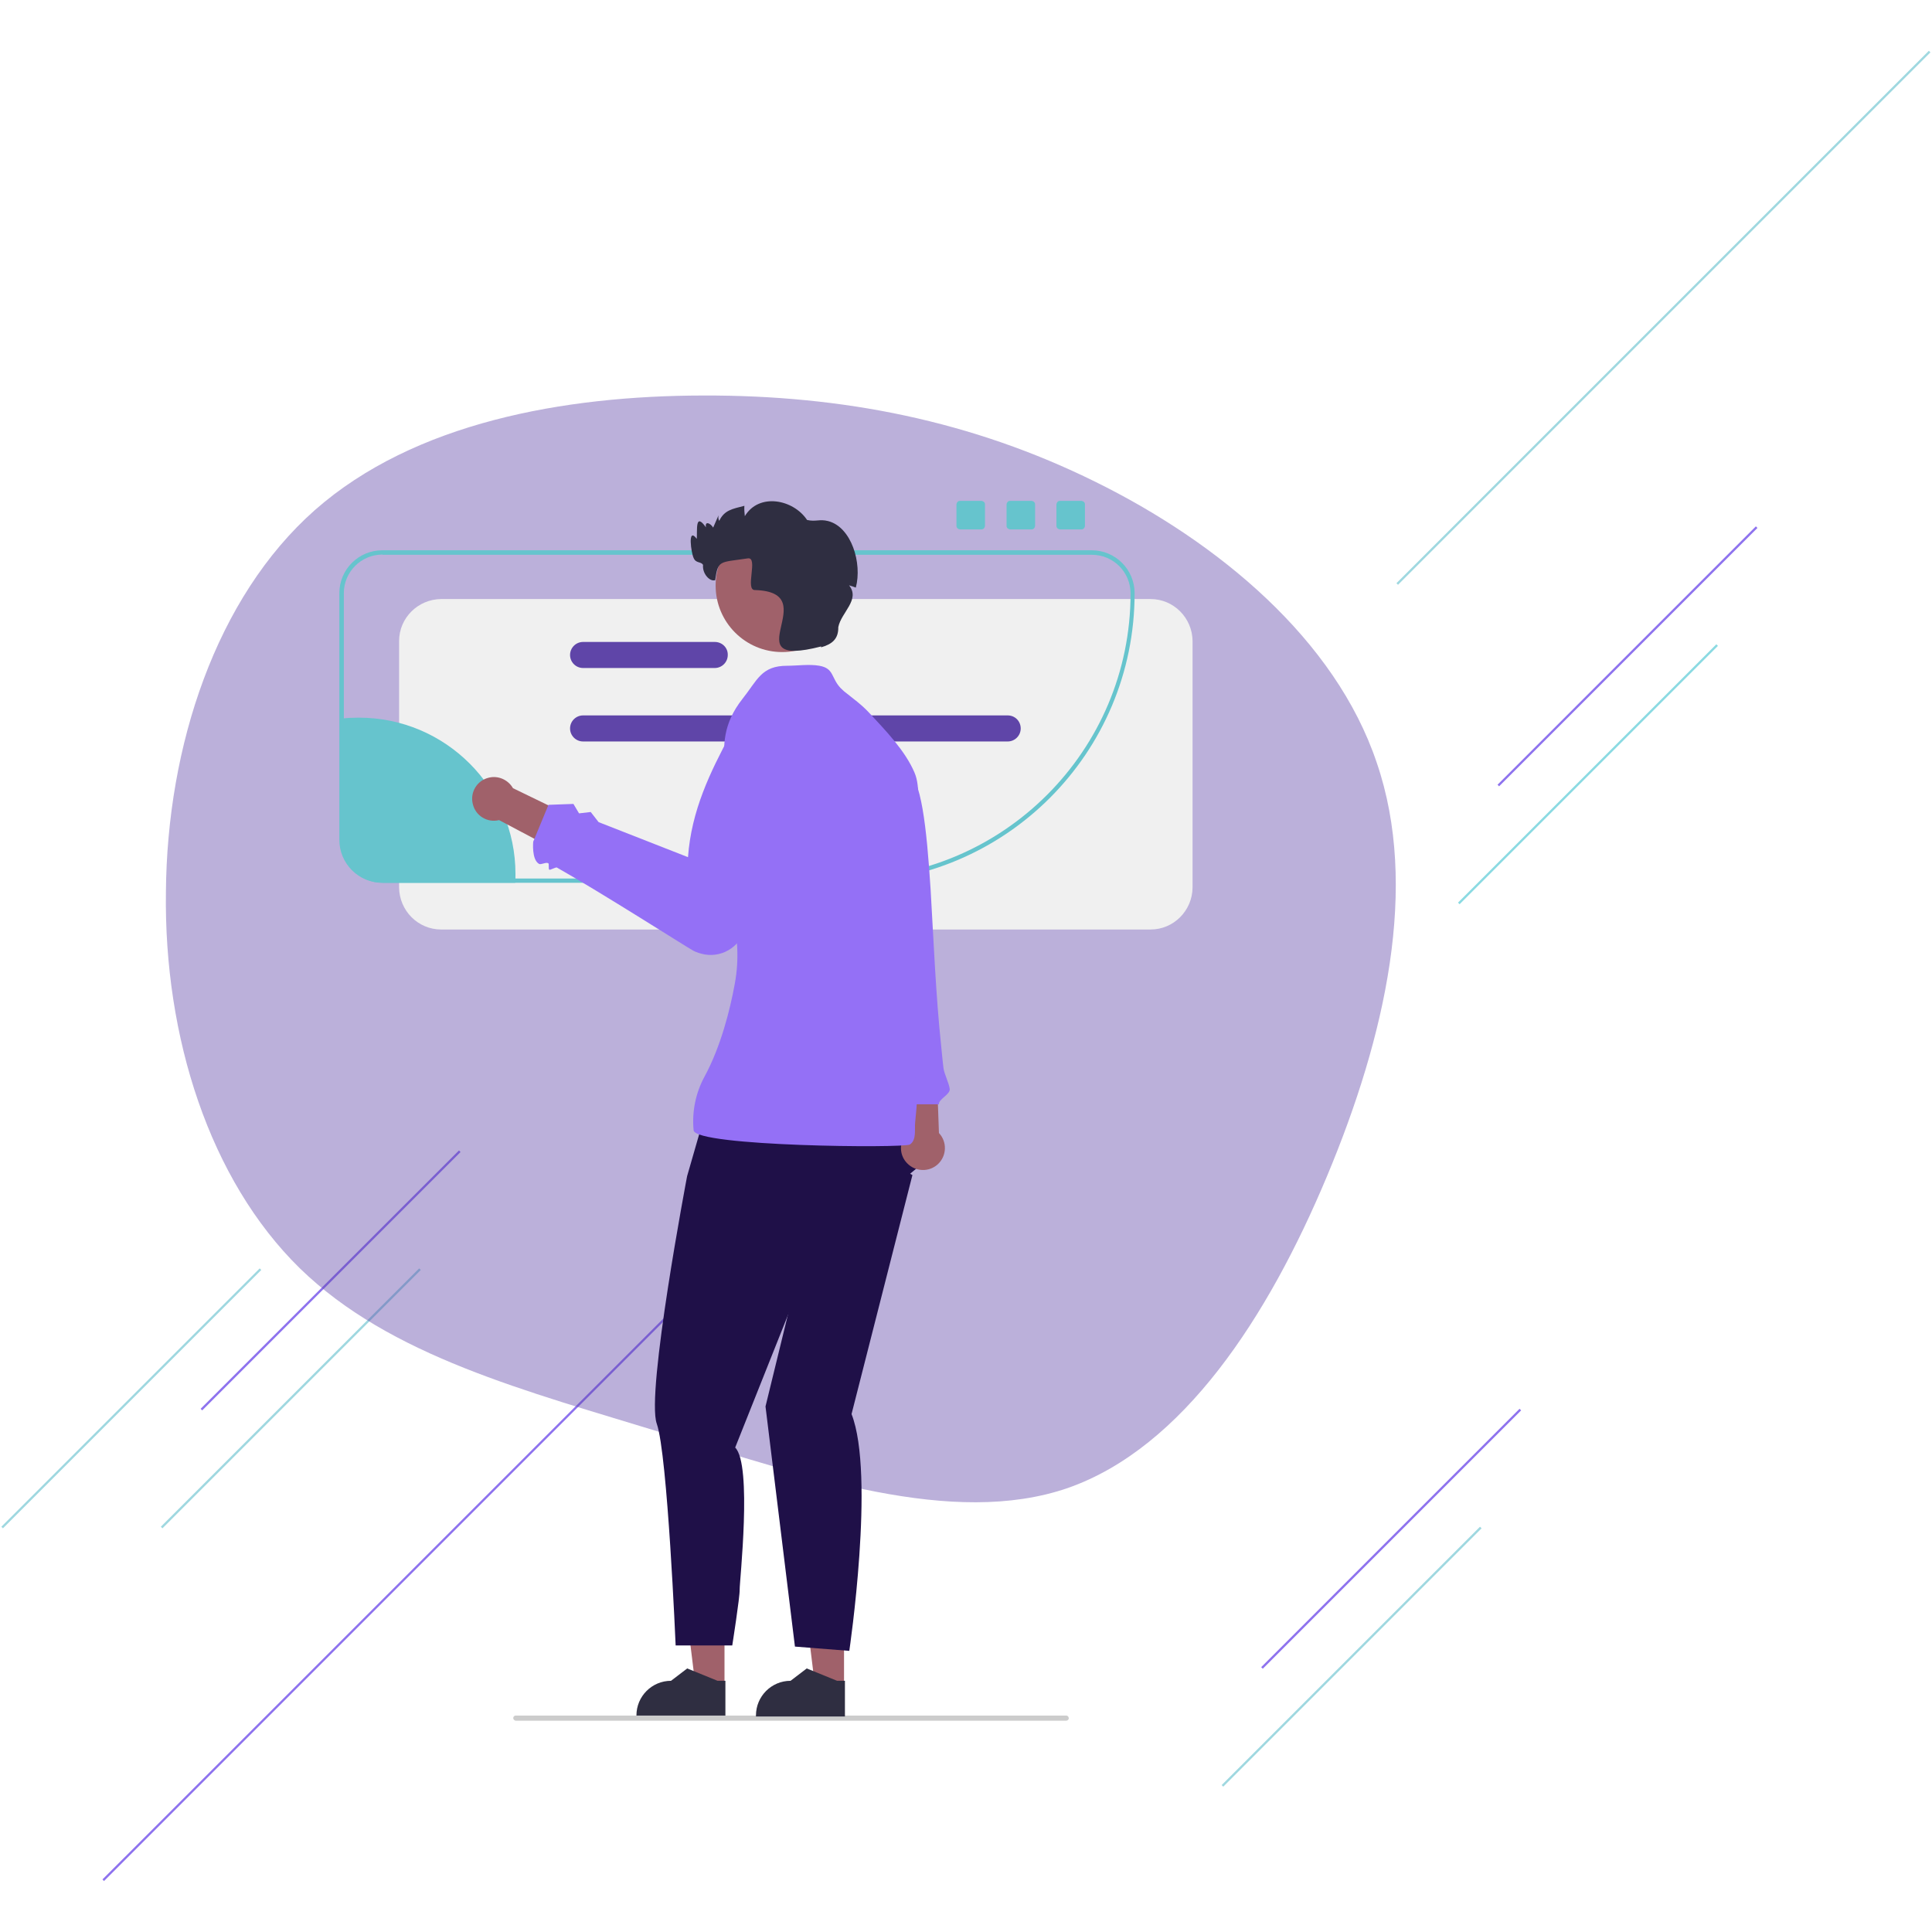 <?xml version="1.0" encoding="utf-8"?>
<!-- Generator: Adobe Illustrator 26.4.0, SVG Export Plug-In . SVG Version: 6.00 Build 0)  -->
<svg version="1.1" id="Layer_1" xmlns="http://www.w3.org/2000/svg" xmlns:xlink="http://www.w3.org/1999/xlink" x="0px" y="0px"
	 viewBox="0 0 860 860" style="enable-background:new 0 0 860 860;" xml:space="preserve">
<style type="text/css">
	.st0{fill:none;stroke:#8E73EE;}
	.st1{fill:none;stroke:#9FD8E0;}
	.st2{fill:none;stroke:#8BDAE2;}
	.st3{opacity:0.425;fill:#5F45A8;enable-background:new    ;}
	.st4{fill:#A0616A;}
	.st5{fill:#2F2E41;}
	.st6{fill:#1F1048;}
	.st7{fill:#F0F0F0;}
	.st8{fill:#66C4CD;}
	.st9{fill:#9470F6;}
	.st10{fill:#CCCCCC;}
	.st11{fill:#5F45A8;}
</style>
<g id="Group_20389" transform="translate(-980.146 -123.146)">
	<line id="Line_56" class="st0" x1="1026.1" y1="960.1" x2="1320.1" y2="666.1"/>
	<g id="Group_20260">
		<line id="Line_1" class="st1" x1="1052.1" y1="803.1" x2="1167.1" y2="688.1"/>
		<line id="Line_52" class="st0" x1="1069.8" y1="750.6" x2="1184.8" y2="635.6"/>
		<line id="Line_53" class="st1" x1="981.1" y1="803.1" x2="1096.1" y2="688.1"/>
	</g>
	<line id="Line_54" class="st2" x1="1629.5" y1="525.3" x2="1744.5" y2="410.3"/>
	<line id="Line_55" class="st0" x1="1647.1" y1="472.8" x2="1762.1" y2="357.8"/>
	<g id="Group_20262">
		<line id="Line_54-2" class="st1" x1="1524.3" y1="918.1" x2="1639.3" y2="803.1"/>
		<line id="Line_55-2" class="st0" x1="1541.9" y1="865.6" x2="1656.9" y2="750.6"/>
	</g>
	<line id="Line_57" class="st1" x1="1602.1" y1="383.1" x2="1839.1" y2="146.1"/>
</g>
<g id="Group_20775" transform="translate(-980.146 -123.146)">
	<path id="_621dcb9c18191516b16d18df_roadmap_blob" class="st3" d="M1467.7,337.6c54.8,27,106.9,70.2,125.3,125.1
		c18.8,54.9,4,121.5-22.2,184.1c-26.2,62.6-64,120.7-115.3,138.7c-51.4,17.7-116.6-5.2-179-24.1c-62.5-19.2-122.6-34.5-162.9-73.7
		c-40.1-39.3-60.5-102.8-59.6-167.5c0.5-65,22.3-131.1,66.3-170c44.3-39,110.9-50.9,172.8-51C1355.2,299,1412.9,310.5,1467.7,337.6z
		"/>
	<g id="Group_20771" transform="translate(1262.848 801.426)">
		<path id="Path_21859" class="st4" d="M39.8,72.4H26.9l-6.1-49.7h19V72.4z"/>
		<path id="Path_21860" class="st5" d="M40.3,85.8H0.6v-0.5c0-8.5,6.9-15.4,15.4-15.4l0,0l7.2-5.5l13.5,5.5h3.5V85.8L40.3,85.8z"/>
	</g>
	<path id="Path_21861" class="st6" d="M1294.5,617.2l-8.5,29.5c0,0-18.4,96.7-13.5,110.2c4.8,13.5,8.4,98.7,8.4,98.7h25.2
		c0,0,3.4-21.6,3.3-24.9s5.7-55.5-2-63.2l33.9-85.1l53.2-44.5l-20.9-25.9L1294.5,617.2L1294.5,617.2z"/>
	<path id="Path_21863" class="st7" d="M1492.3,536.9h-315.8c-10.3,0-18.6-8.4-18.7-18.7V408.5c0-10.3,8.4-18.6,18.7-18.7h315.8
		c10.3,0,18.6,8.4,18.7,18.7v109.7C1510.9,528.5,1502.6,536.9,1492.3,536.9z"/>
	<path id="Path_21864" class="st8" d="M1356.4,516.1h-206.1c-10.6,0-19.1-8.6-19.1-19.1V387.2c0-10.6,8.6-19.1,19.1-19.1h315.8
		c10.6,0,19.1,8.6,19.1,19.1C1485.2,458.4,1427.6,516,1356.4,516.1z M1150.4,370c-9.5,0-17.2,7.7-17.2,17.2V497
		c0,9.5,7.7,17.2,17.2,17.2h206.1c70.1-0.1,126.9-56.9,126.9-126.9c0-9.5-7.7-17.2-17.2-17.2H1150.4z"/>
	<path id="Path_21865" class="st4" d="M1382.6,629.3l-2-29l16.4-3.5l1.1,30.7c3.7,3.9,3.5,10.1-0.4,13.8c-3.9,3.7-10.1,3.5-13.8-0.4
		C1380.9,637.8,1380.3,633.1,1382.6,629.3L1382.6,629.3z"/>
	<path id="Path_21866" class="st9" d="M1356.5,443.5l-6.3,4.7l15.5,88.4l-2.3,5.4l3,2.8l0.9,6.8l12.2,63.1h18.6
		c-0.3-2.2,5.1-4.4,4.8-6.8c-0.3-2.7-2.5-6.7-2.8-9.5c-0.1-0.9-0.2-1.7-0.3-2.6c-0.1-1.3-0.3-2.6-0.4-3.9c-0.1-1-0.2-2.1-0.3-3.1
		c-2.4-22.5-3.4-47.7-4.7-69.6c-1.8-27.8-4.1-50-10.9-53.7L1356.5,443.5L1356.5,443.5z"/>
	<path id="Path_21868" class="st10" d="M1208.6,887.9c0,0.6,0.5,1.1,1.1,1.2c0,0,0,0,0,0h245c0.6,0,1.2-0.5,1.2-1.1
		c0-0.6-0.5-1.2-1.1-1.2c0,0-0.1,0-0.1,0h-245C1209.1,886.8,1208.6,887.3,1208.6,887.9C1208.6,887.9,1208.6,887.9,1208.6,887.9
		L1208.6,887.9z"/>
	<path id="Path_21870" class="st8" d="M1209.6,512.2c0,1.3,0,2.6-0.1,3.9h-59.1c-10,0-18.2-8.1-18.2-18.2V443
		c2.6-0.3,5.2-0.4,7.7-0.4C1178.4,442.6,1209.6,473.8,1209.6,512.2z"/>
	<path id="Path_21871" class="st11" d="M1428.7,441.6h-189c-3.2,0-5.8,2.6-5.8,5.8c0,3.2,2.6,5.8,5.8,5.8c0,0,0,0,0,0h189
		c3.2,0,5.8-2.6,5.8-5.8S1432,441.6,1428.7,441.6C1428.8,441.6,1428.7,441.6,1428.7,441.6z"/>
	<path id="Path_21872" class="st11" d="M1298.3,408.9h-58.6c-3.2,0-5.8,2.6-5.8,5.8s2.6,5.8,5.8,5.8c0,0,0,0,0,0h58.6
		c3.2,0,5.8-2.6,5.8-5.8C1304.2,411.5,1301.6,408.9,1298.3,408.9z"/>
	<g id="Group_20773" transform="translate(1316.054 801.426)">
		<path id="Path_21873" class="st4" d="M39.8,72.4H26.9l-6.1-49.7h19V72.4z"/>
		<path id="Path_21874" class="st5" d="M40.3,85.8H0.6v-0.5c0-8.5,6.9-15.4,15.4-15.4l0,0l7.2-5.5l13.5,5.5h3.5V85.8L40.3,85.8z"/>
	</g>
	<path id="Path_21875" class="st6" d="M1329.1,628.8l6.8,59l-15,61.4l13.1,106.9l24.2,1.9c0,0,11.6-78.4,1-105.4l27.1-106.4
		l-20.3-11.6L1329.1,628.8z"/>
	<path id="Path_21876" class="st9" d="M1354.3,429.4c-4.3-4.6-2.8-8.7-9.4-9.9c-4.5-0.8-9.9,0-14.4,0c-11.5,0-13.2,6.4-19.9,14.8
		c-17.1,21.8-1.2,39.3-5.2,65.3c-3.7,24.2,6.3,37.4,1.8,61.6c-2.1,11.5-6.2,27.8-13.4,41.1c-4,7.3-5.7,15.7-4.9,24
		c0.9,7.2,93.7,8,96.3,6.3c3-2.1,2-6.6,2.3-9.7c0.8-8.4,1.6-14.3-0.4-23c-1.9-8.1-1.9-17.5-1.9-25.9c0-8.1-11.4,5.2-10.7-2.8
		c0.8-10.3,2.5-20.3,4.3-30.5c1.4-7.9,2-16,4.1-23.7c2.4-8.9,5.3-16.7,5.4-26c0.1-7.3,1.8-17.4-1.1-24c-4.2-9.8-12.8-18.6-20-26.4
		c-3.6-3.9-7.2-6.4-11.3-9.7"/>
	<path id="Path_21877" class="st4" d="M1208.5,474l26.2,12.7l-5.2,15.9l-27.2-14.4c-5.2,1.3-10.5-1.9-11.7-7.2
		c-1.3-5.2,1.9-10.5,7.2-11.7C1201.9,468.3,1206.3,470.2,1208.5,474L1208.5,474z"/>
	<path id="Path_21878" class="st9" d="M1288.7,546.3c-2.5-1.3-40.7-25.7-60.7-37c-0.4-0.2-3,1.2-3.3,1c-0.6-0.3,0-2.6-0.5-2.9
		c-1.1-0.6-3.2,0.8-4.1,0.3c-3.4-1.9-2.6-9.9-2.6-9.9l6.8-16.4l11.1-0.4l2.5,4.2l5.2-0.6l3.5,4.5l39.8,15.6
		c1.5-20.8,9.9-37.9,18.9-54.7l3.6,0.7c9.2,1.7,15.3,10.5,13.8,19.7l-10.5,64.5c-1.5,8.7-9.7,14.6-18.4,13.1
		C1291.8,547.6,1290.2,547.1,1288.7,546.3L1288.7,546.3z"/>
	<circle id="Ellipse_170" class="st4" cx="1328.3" cy="383.8" r="29.6"/>
	<path id="Path_21879" class="st5" d="M1361.1,384.7c-1-0.4-2-0.7-3-1c5.1,6.4-3.5,12-4.8,18.6c0.1,5.2-2.7,7.6-7.7,9l0.1-0.4
		c-40.4,10.4,2.2-24.1-29.4-25.1c-4.8,0.3,1.6-14.9-3.3-14.1c-12.6,1.9-13.2,0.6-14.5,9.7c-2.4,0.8-5.8-2.9-5.4-6.8
		c-0.9-1.6-3.2-0.6-4.2-3.1c-1-1.9-2.9-14.2,1.4-8.5c0.3-3.9-0.8-12,4.1-5.1c-0.6-3.1,2.1-1.8,3.2,0.1c0.8-1.8,1.6-3.6,2.4-5.5
		c-0.2,0.9-0.1,1.8,0.3,2.5c2.3-4.8,5.8-5.3,11.2-6.7c-0.1,1.5,0,3.1,0.2,4.6c6.3-10.5,21.6-7.5,27.7,1.7c3.9,0.9,5.5-0.5,9.4,0.5
		C1359.2,357.8,1364,373.9,1361.1,384.7L1361.1,384.7z"/>
	<g id="Group_20774">
		<path id="Path_21881" class="st8" d="M1407.4,346.1c-0.8,0-1.4,0.7-1.5,1.5v9.7c0,0.8,0.7,1.4,1.5,1.5h9.7c0.8,0,1.4-0.7,1.5-1.5
			v-9.7c0-0.8-0.7-1.4-1.5-1.5H1407.4z"/>
		<path id="Path_21882" class="st8" d="M1429.7,346.1c-0.8,0-1.4,0.7-1.5,1.5v9.7c0,0.8,0.7,1.4,1.5,1.5h9.7c0.8,0,1.4-0.7,1.5-1.5
			v-9.7c0-0.8-0.7-1.4-1.5-1.5H1429.7z"/>
		<path id="Path_21883" class="st8" d="M1451.9,346.1c-0.8,0-1.4,0.7-1.5,1.5v9.7c0,0.8,0.7,1.4,1.5,1.5h9.7c0.8,0,1.4-0.7,1.5-1.5
			v-9.7c0-0.8-0.7-1.4-1.5-1.5H1451.9z"/>
	</g>
</g>
</svg>
